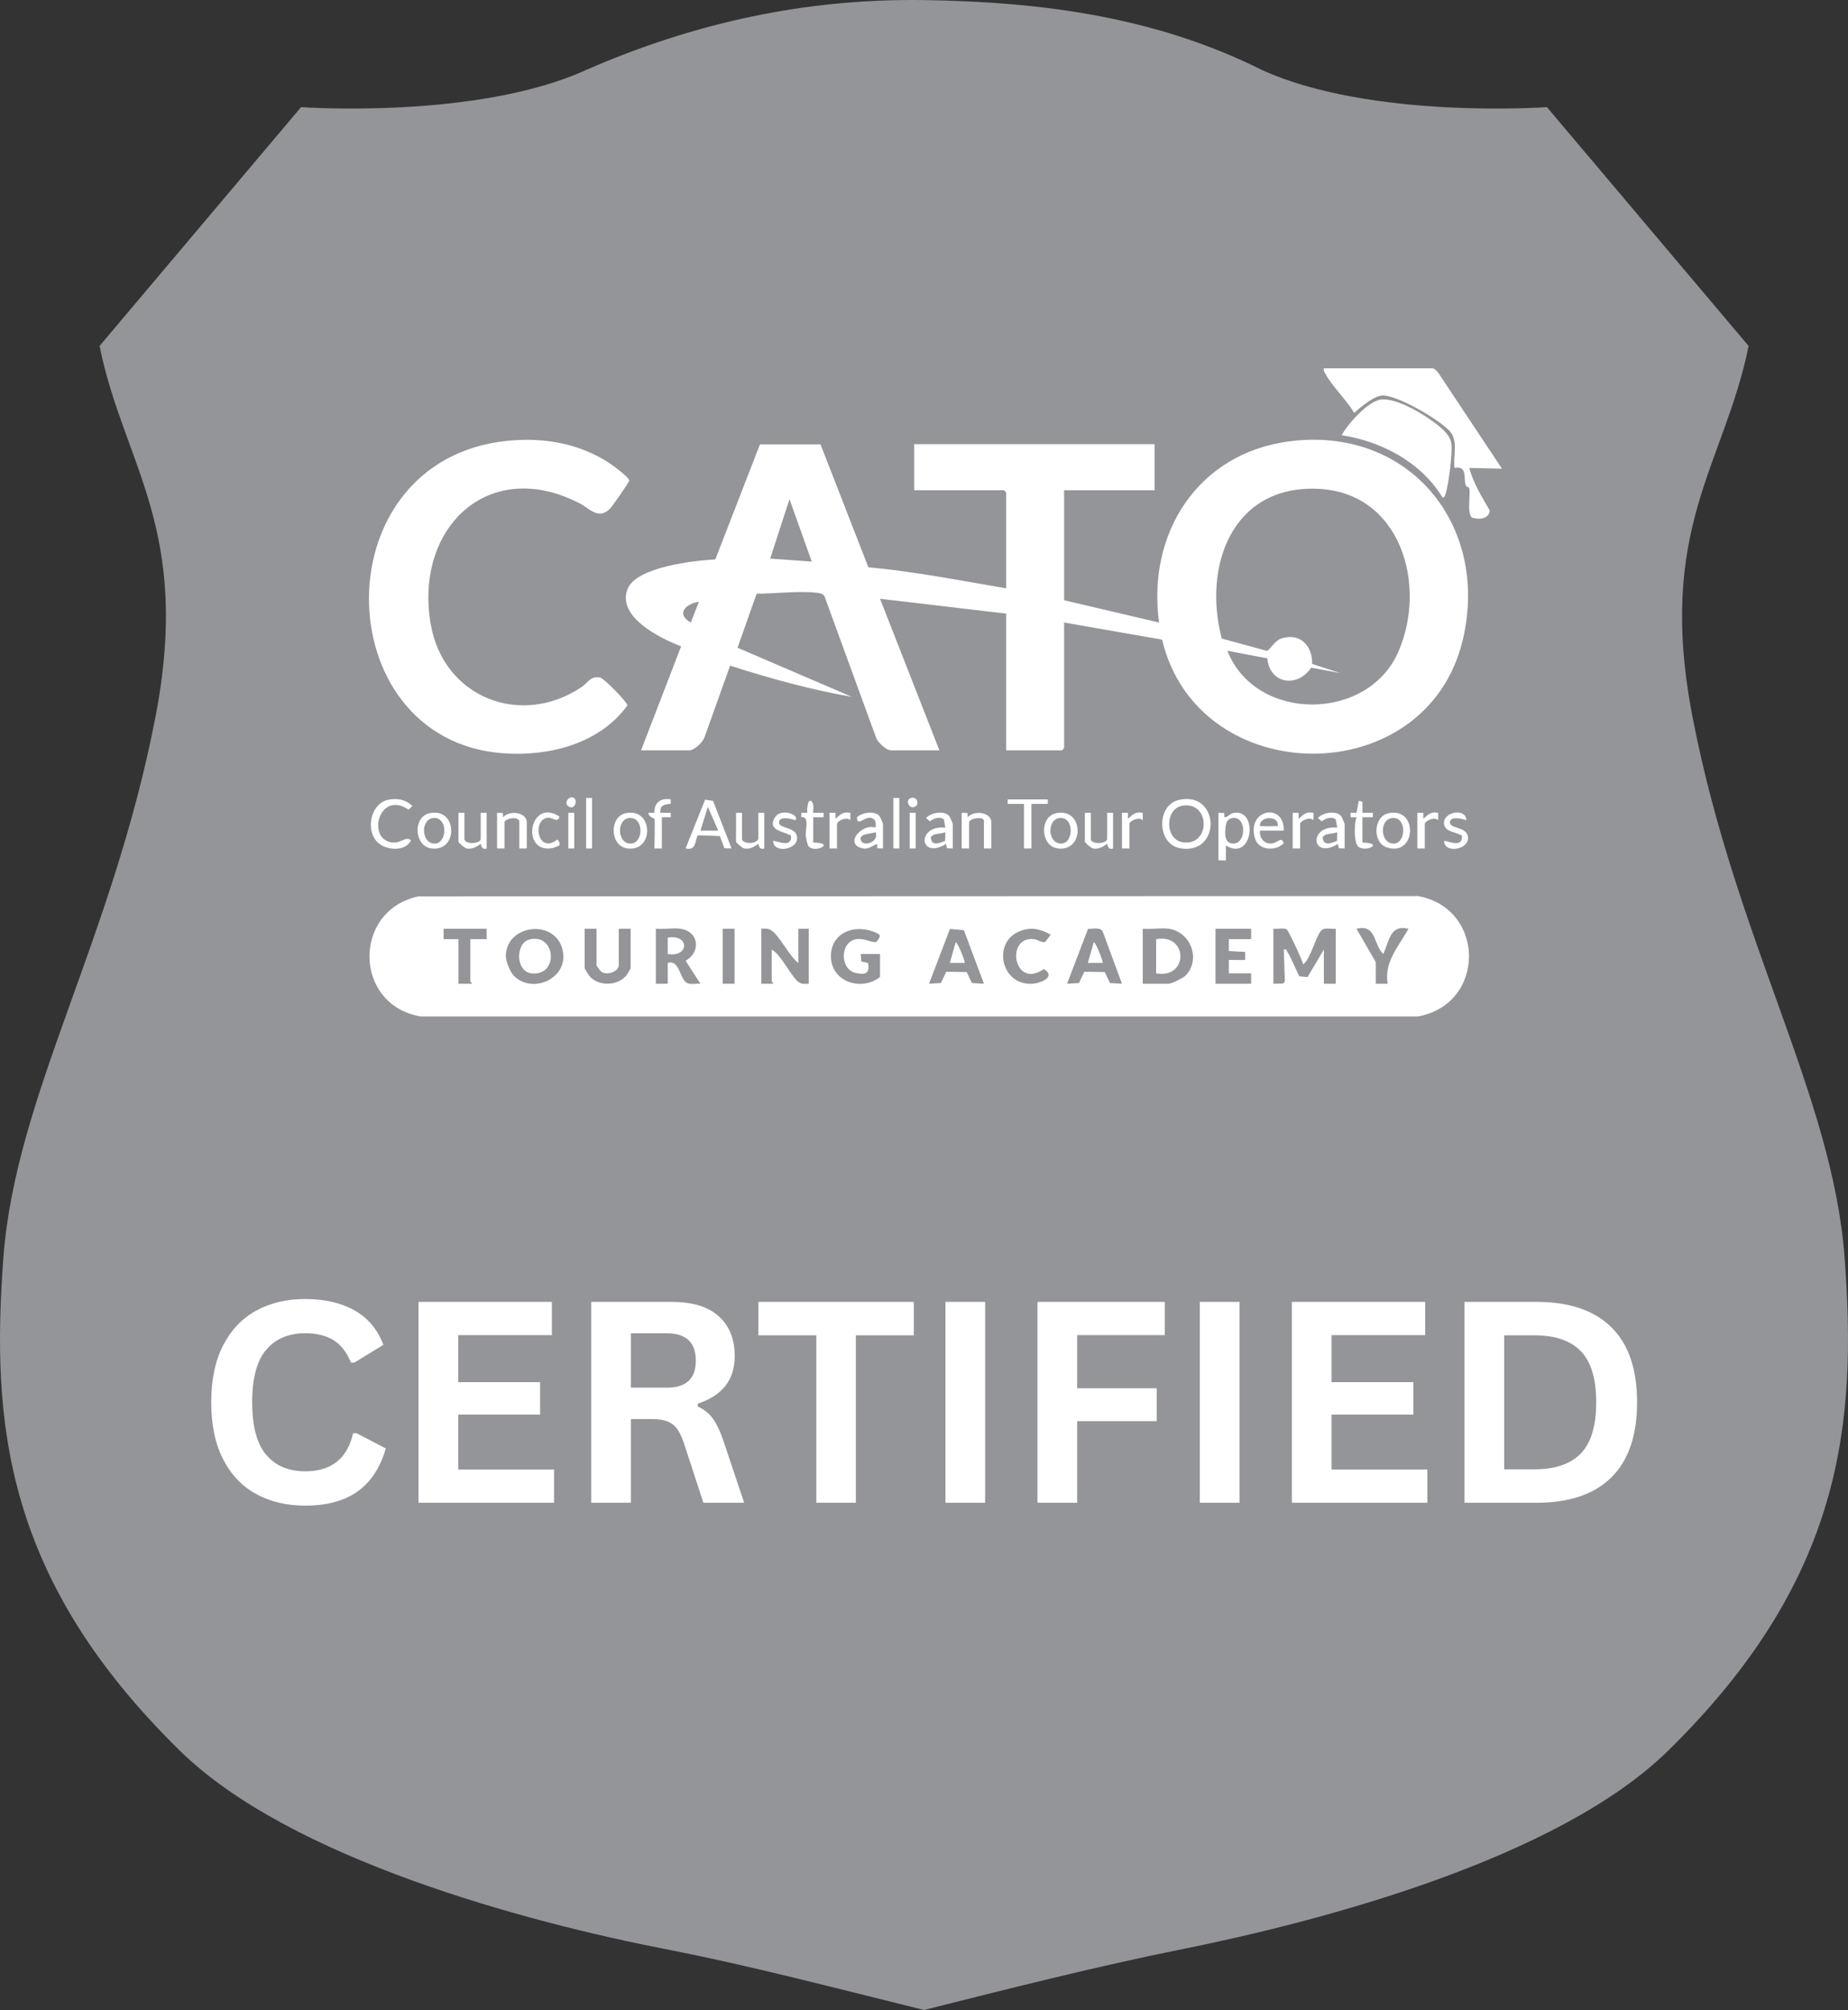 <?xml version="1.0" encoding="UTF-8"?>
<svg id="b" data-name="Layer 2" xmlns="http://www.w3.org/2000/svg" viewBox="0 0 960.309 1044.039">
  <rect x="0" y="0" width="960.309" height="1044.039" fill="#333333" stroke="none"/>
  <defs>
    <style>
      .d {
        fill: #fff;
      }

      .e {
        fill: #939598;
      }
    </style>
  </defs>
  <g id="c" data-name="b">
    <path class="e" d="M304.629,36.306c-56.658,25.872-148.192,19.343-148.192,19.343l-104.694,124.049c12.578,62.052,48.073,94.907,28.93,193.291C58.029,489.333,7.991,569.254,1.747,653.361c-6.353,85.618.479,166.691,91.861,256.132,57.18,55.991,179.5,88.81,252.868,103.068,44.505,8.658,90.12,20.787,133.727,31.478,42.406-10.679,89.404-22.589,133.612-31.478,73.289-14.726,195.694-47.077,252.886-103.068,91.37-89.44,98.214-170.514,91.862-256.132-6.243-84.107-56.282-164.028-78.938-280.371-19.149-98.384,16.455-131.239,29.033-193.291l-104.803-124.049s-91.522,6.529-148.173-19.343C601.091,9.051,542.48.969,480.507.047c-61.967-.922-119.644,11.765-175.878,36.259"/>
    <path class="d" d="M363.196,312.561c-6.698.989-12.202,6.256-4.235,10.794l4.235-10.794ZM421.82,291.701l-11.559-32.418-10.036,30.871,21.594,1.547ZM637.803,338.032c14.61,37.188,72.925,37.066,88.84.522,15.181-34.858,1.183-83.064-42.181-84.672-44.45-1.65-59.419,40.391-49.577,77.797l23.36,6.377c1.62-.152,3.938-5.206,7.53-6.383,9.829-3.222,16.267,3.78,16.091,13.203l14.55,4.727-15.065-2.809c-7.038,10.63-21.546,8.592-22.802-4.824l-20.745-3.938-0-0ZM552.95,323.361v65.243l-1.159,1.159h-28.924v-71.038l-65.565-7.712,30.853,78.75h-25.065c-2.585,0-7.038-4.187-7.894-6.771l-26.842-73.501c-1.05-1.201-2.33-1.414-3.816-1.584-9.471-1.104-21.819.473-31.345.467l-9.932,28.08,59.382,25.502c-21.461-3.744-42.545-9.544-63.235-16.212l-13.33,37.254c-.862,2.579-5.309,6.765-7.894,6.765h-25.065l20.824-54.037c-10.697-4.065-33.559-15.248-27.825-29.797,4.526-11.492,34.833-14.792,45.597-15.351l23.196-59.777h31.454l24.889,63.866c24.082,2.178,47.824,6.911,71.614,10.934v-49.802l-1.159-1.159h-46.665v-23.936h124.959v23.936h-47.053v57.137l49.359,11.583c-6.365-46.313,20.095-87.893,67.598-94.1,61.809-8.07,104.239,42.994,90.308,102.753-18.591,79.757-137.665,78.762-156.346.218l-50.918-8.871v-0Z"/>
    <path class="d" d="M714.931,499.79v11.194l6.177.006c-1.984-11.328,5.734-19.392,10.794-28.566-9.847-2.275-9.793,6.413-13.124,13.118-5.388-5.497-3.386-15.484-13.87-13.118l10.023,17.365ZM661.707,482.418v28.566l4.909-.109,1.068-1.013-.57-16.625c1.802-.4,1.238.224,1.729.983,2.306,3.604,4.326,8.992,6.359,12.905l4.259.388,8.476-14.289v17.759h6.171v-28.566c-2.245.261-5.625-.771-7.342.758-2.87,2.567-5.637,14.92-9.623,17.772-.37-2.36-7.633-17.602-8.47-18.166-1.444-.989-5.109-.079-6.965-.364M650.142,482.418h-18.518v28.566h18.518v-5.406h-11.571l-.006-6.953,8.494.012.006-4.193-8.501-.443.006-6.183h11.571v-5.4ZM607.33,482.418c-4.083-.582-9.271.419-13.5,0v28.566h13.5c1.377,0,7.469-2.973,8.61-4.12,8.325-8.337,2.912-22.814-8.61-24.446M583.03,510.978l-10.09-27.334c-1.529-2.118-5.176-1.123-7.56-1.135l-10.885,28.469,6.177-.37,2.779-5.849,10.606.158,2.773,5.716,6.201.346v0ZM546.006,485.525c-5.8-3.228-10.891-4.332-17.147-1.353-13.051,6.219-8.488,27.704,7.481,26.824,4.429-.243,12.73-3.61,6.086-7.651-15.557,10.927-20.223-17.044-5.279-15.563,2.16.218,4.035,2.051,6.001,1.487l2.858-3.744h0ZM511.294,510.978l-10.406-27.795-7.245-.673-10.885,28.469,6.183-.37,2.773-5.849,10.606.158,2.773,5.716,6.201.346-0.0 0ZM457.3,507.507v-11.965h-10.03l.334,3.914,3.495.752c.904,5.515-1.371,6.219-6.347,5.188-8.501-1.76-8.397-16.607.582-17.596,4.065-.449,6.08,1.487,9.884,1.596,2.991-3.416,2.609-3.938-1.359-5.461-10.199-3.914-22.073.637-22.073,12.766,0,13.324,15.812,18.384,25.514,10.806M414.876,500.178c-4.514-3.113-10.078-14.695-14.228-17.031-1.772-1.001-3.137-.819-5.054-.728v28.566l6.171-.006c.382-.279-.771-.983-.771-1.153v-16.601c5.054,2.67,10.327,14.513,14.216,17.044,1.632,1.062,3.27.734,5.066.716v-28.566h-5.4v17.759ZM381.711,482.418h-6.171v28.566h6.171v-28.566ZM353.558,482.418c-3.859-.546-8.737.394-12.73,0v28.566l6.158-.012.012-10.8c6.158-1.942,6.274,8.604,10.023,10.43,1.911.934,4.842.164,6.947.376l-7.7-11.959c8.106-4.49,6.99-15.235-2.712-16.601M309.976,482.418h-6.171v20.459c0,.225,1.887,3.313,2.312,3.859,4.496,5.709,14.647,5.57,19.301.018.413-.491,2.3-3.653,2.3-3.877v-20.459h-6.171v18.912c0,3.131-5.667,5.497-8.925,3.531-.522-.316-2.645-3.179-2.645-3.531v-18.912ZM267.042,506.864c10.309,10.321,30.289.303,24.798-15.175-5.097-14.38-28.954-11.067-28.978,5.012-.006,2.712,2.287,8.27,4.18,10.163M252.899,482.418h-22.371l-.006,5.406,7.718-.006v23.166l6.941-.006c.382-.279-.771-.983-.771-1.153v-22.007l8.488.006v-5.406h-0ZM217.228,465.63l519.678-.188c35.155,6.438,35.379,56.033,0,62.519l-518.325.006c-34.736-5.849-35.689-54.735-1.353-62.337"/>
    <path class="d" d="M268.164,228.618c17.135-.971,33.565,2.36,48.085,11.644,1.905,1.22,10.715,7.669,10.703,9.35-.006.892-8.95,13.64-10.03,14.689-6.019,5.861-10.6-.218-15.684-2.84-47.678-24.561-86.079,13.081-77.409,62.81,6.644,38.079,46.792,53.776,78.373,32.613,3.24-2.172,4.611-5.916,9.678-4.951,2.045.394,13.925,12.663,14.192,14.422-14.477,19.998-40.628,26.588-64.297,24.943-93.487-6.492-95.405-156.899,6.389-162.681"/>
    <path class="d" d="M744.629,191.329c.777.17,2.021,1.365,2.585,2.045l33.28,50.075-16.965-.382c2.087,8.076,6.559,14.987,10.618,22.128-.461,4.478-5.6,4.787-9.089,3.738-2.943-1.735-.807-12.014-1.547-15.296-.14-.619-1.359-.564-1.784-1.517-1.408-3.198,1.098-10.497-5.916-9.059-.801-6.468,2.233-14.222-2.664-19.337-5.837-6.08-25.944-17.838-34.172-18.318-4.49-.267-11.995,6.013-15.229,9.071-3.999-6.668-11.516-13.81-15.059-20.423-.504-.94-1.044-1.468-.752-2.724h56.694l0-0Z"/>
    <path class="d" d="M749.653,258.502c-11.025-18.3-31.66-29.251-52.459-32.437,3.131-5.837,13.816-17.808,20.423-18.536,7.475-.825,19.646,6.171,25.769,10.521,4.083,2.9,10.084,7.105,10.812,12.335.667,4.727-1.396,21.491-3.04,26.163-.291.825-.382,1.845-1.505,1.954"/>
    <path class="d" d="M614.469,418.498c-9.216,1.499-9.223,17.468,0,18.973,14.683,2.384,14.677-21.37,0-18.973M612.904,415.422c21.103-4.375,21.813,28.566.643,25.247-12.541-1.966-12.851-22.717-.643-25.247"/>
    <path class="d" d="M373.224,431.447l-5.388-12.341-3.865,12.347,9.253-.006 0.0 0ZM380.165,440.718l-3.75-.103-2.336-6.365-11.546-.37c-1.559,3.75-.849,7.936-6.274,6.832l10.145-25.338,4.132.637,9.629,24.707h-0Z"/>
    <path class="d" d="M641.27,424.855c-2.573,0-3.95,1.456-4.278,3.865-.498,3.628-1.044,9.223,3.628,9.447,6.893.322,7.257-13.318.649-13.312M633.17,422.192l3.009.103.079,2.215c1.844.067,2.579-1.735,4.399-2.154,13.427-3.119,10.673,25.635-3.622,16.825l-.006,7.724-3.859-.006v-24.707Z"/>
    <path class="d" d="M201.778,415.42c4.751-.977,9.089-.14,12.535,3.295l-2.02,1.832c-15.678-10.642-22.262,16.679-7.578,17.122,3.616.103,6.486-3.428,8.84-1.183-2.53,5.364-10.412,5.206-15.059,2.712-9.174-4.933-6.923-21.673,3.282-23.778"/>
    <path class="d" d="M258.296,422.192l3.016.097.079,2.227c3.361-3.816,12.335-2.761,12.335,2.694v13.512h-3.859v-14.283c-1.262-2.73-7.712-1.08-7.712.771v13.512h-3.859v-18.53Z"/>
    <path class="d" d="M499.727,422.192l3.016.097.079,2.227c3.361-3.816,12.335-2.761,12.335,2.694v13.512h-3.859v-14.283c0-2.651-7.712-1.432-7.712.771v13.512h-3.859v-18.53h0Z"/>
    <path class="d" d="M454.981,432.228c-1.844,1.001-8.761.528-7.651,4.168,1.177,3.865,9.799.862,7.651-4.168M458.846,440.722l-3.009-.103-.079-2.215c-3.319,1.135-4.502,3.307-8.525,1.978-8.331-2.749,1.147-12.887,7.76-10.472.17-2.257.291-4.405-2.294-5.078-3.301-.856-7.354,4.83-7.408-.334,2.761-2.524,9.277-3.58,11.783-.546.291.358,1.772,3.81,1.772,4.029v12.742h-0Z"/>
    <path class="d" d="M491.137,436.754l.097-4.526c-2.482,1.28-5.898.152-7.651,2.785l.716,2.245c2.239,1.893,4.435.255,6.838-.504M495.099,440.722l-3.009-.103-.467-2.221c-14.058,8.428-15.49-9.981-.376-8.488l-.765-4.265c-2.33-1.814-5.163-.449-7.36.953l-1.893-1.705c2.585-2.931,9.532-4.053,12.099-.94.291.358,1.772,3.81,1.772,4.029v12.742l-0.0 0Z"/>
    <path class="d" d="M694.772,436.754l.097-4.526c-2.482,1.28-5.898.152-7.651,2.785l.716,2.245c2.239,1.893,4.435.255,6.838-.504M698.734,440.722l-3.01-.103-.467-2.221c-14.058,8.428-15.49-9.981-.376-8.488l-.765-4.265c-2.33-1.814-5.163-.449-7.36.953l-1.893-1.705c2.585-2.931,9.532-4.053,12.099-.94.291.358,1.772,3.81,1.772,4.029v12.742l0.0 0Z"/>
    <path class="d" d="M723.788,424.885c-7.208.273-6.771,13.658.661,13.288,6.171-.309,6.662-13.567-.661-13.288M721.665,422.373c15.533-3.173,14.289,22.984-1.129,17.753-7.457-2.53-6.929-16.109,1.129-17.753"/>
    <path class="d" d="M225.498,424.883c-7.202.273-6.771,13.658.667,13.288,6.165-.309,6.656-13.561-.667-13.288M223.375,422.371c14.507-2.967,14.883,20.381.649,18.306-8.798-1.286-9.72-16.449-.649-18.306"/>
    <path class="d" d="M551.008,424.885c-7.208.273-6.771,13.658.661,13.288,6.171-.309,6.662-13.567-.661-13.288M548.884,422.373c14.513-2.961,14.877,20.375.649,18.306-8.98-1.311-9.459-16.51-.649-18.306"/>
    <path class="d" d="M327.317,424.884c-7.208.273-6.771,13.658.661,13.288,6.353-.316,6.789-13.573-.661-13.288M325.193,422.372c14.519-2.955,14.871,20.375.649,18.306-9.059-1.323-9.253-16.558-.649-18.306"/>
    <path class="d" d="M664.02,429.139c.686-5.461-8.385-5.236-9.235-1.141-.364,1.729.777,1.062,1.899,1.141,2.421.182,4.915-.121,7.336,0M667.109,431.457h-12.341c-.413,3.58,1.899,6.777,5.649,6.698,3.434-.079,5.618-4.114,6.626-.121-4.011,4.187-12.796,3.762-14.762-2.154-5.121-15.387,15.175-19.568,14.829-4.423"/>
    <polygon class="d" points="544.465 415.242 544.471 417.554 535.983 417.56 535.983 440.72 532.124 440.72 532.124 417.56 523.635 417.554 523.641 415.242 544.465 415.242"/>
    <path class="d" d="M385.568,422.192v13.512c0,2.627,7.396,3.076,8.482,0v-13.512h3.088v18.53c-2.888.922-2.736-2.045-3.1-2.318-.322-.231-3.191,3.088-7.287,2.312-1.11-.206-4.271-3.034-4.271-3.471v-15.053h3.088Z"/>
    <path class="d" d="M566.834,422.192v13.512c0,3.107,8.482,2.718,8.482,0v-13.512h3.088v18.53c-2.888.922-2.736-2.045-3.1-2.318-.322-.231-3.191,3.088-7.287,2.312-1.11-.206-4.271-3.034-4.271-3.471v-15.053h3.088-0Z"/>
    <path class="d" d="M241.326,422.192v13.512c0,3.107,8.482,2.718,8.482,0v-13.512h3.088v18.53c-2.888.922-2.736-2.045-3.1-2.318-.322-.231-3.191,3.088-7.287,2.312-1.11-.206-4.265-3.034-4.265-3.471v-15.053h3.082Z"/>
    <path class="d" d="M340.059,425.28c-.127-.194-3.161-.947-3.088-3.082l3.064-.036c-.073-5.339,3.325-7.839,8.513-6.917l-.006,2.3c-3.404.255-5.679.643-5.394,4.642l5.4.012v2.306l-4.629.006v16.212h-3.859c0-2.263.425-14.799,0-15.442"/>
    <path class="d" d="M422.593,437.634c12.105.243.71,5.691-2.372,1.99-.807-.971-1.341-4.096-1.468-5.473-.309-3.179,1.996-10.454-2.33-9.647l-.006-2.312,3.094.006c-.182-.807-.049-7.141,1.911-6.177,1.923,1.523,1.025,4.096,1.165,6.177l5.412-.006v2.312l-5.406.006v13.124Z"/>
    <path class="d" d="M707.99,437.634c12.42.364.243,5.855-2.664,1.511-1.79-2.676-1.584-11.504-.425-14.629l-3.088-.012v-2.312l3.094.006,1.153-6.195,1.942.461-.018,5.734,5.412-.006v2.312l-5.406.006v13.124Z"/>
    <path class="d" d="M413.331,426.049c-1.729-.607-8.494-2.494-8.519,1.165-.018,3.568,9.756,1.869,9.374,8.488-.34,5.867-12.335,7.53-12.414,1.165.686-.722,9.18,3.938,9.301-1.948.03-1.389-.2-.94-1.013-1.353-3.634-1.863-11.097-2.463-7.56-8.713,3.179-5.619,13.276-1.547,10.83,1.195"/>
    <path class="d" d="M761.979,426.049c-1.729-.607-8.495-2.494-8.519,1.165-.018,3.568,9.756,1.869,9.374,8.488-.34,5.867-12.335,7.53-12.414,1.165.686-.728,9.174,3.938,9.301-1.948.03-1.389-.2-.94-1.013-1.353-3.161-1.614-8.567-1.693-8.343-6.383.267-5.673,11.558-7.499,11.613-1.135"/>
    <path class="d" d="M290.656,439.137c-.109.164-3.204,1.329-3.61,1.402-16.837,3.022-11.777-26.576,3.647-16.406-.643,3.628-3.477.498-5.661.595-8.889.4-5.679,19.483,4.508,11.377.965.546,1.65,2.233,1.116,3.034"/>
    <path class="d" d="M736.529,422.192l3.082-.006.012,3.094c2.573-2.221,3.883-3.816,7.706-3.094l-.006,3.865c-1.796-2.051-6.935.346-6.935,1.929v12.742h-3.859v-18.53Z"/>
    <path class="d" d="M671.737,422.192l3.082-.006.012,3.094c2.573-2.221,3.883-3.816,7.706-3.094l-.006,3.865c-1.796-2.051-6.935.346-6.935,1.929v12.742h-3.859v-18.53Z"/>
    <path class="d" d="M583.032,422.192l3.082-.006.012,3.094c2.573-2.221,3.883-3.816,7.706-3.094l-.006,3.865c-1.796-2.051-6.935.346-6.935,1.929v12.742h-3.859v-18.53Z"/>
    <path class="d" d="M431.077,422.192l3.082-.006.012,3.094c2.573-2.221,3.883-3.816,7.706-3.094l-.006,3.865c-1.796-2.051-6.935.346-6.935,1.929v12.742h-3.859v-18.53Z"/>
    <rect class="d" x="464.24" y="414.474" width="3.082" height="26.248"/>
    <rect class="d" x="304.575" y="414.474" width="3.082" height="26.248"/>
    <rect class="d" x="472.729" y="422.192" width="3.082" height="18.53"/>
    <rect class="d" x="295.322" y="422.192" width="3.082" height="18.53"/>
    <path class="d" d="M473.2,414.54c3.331-1.068,4.557,2.894,2.664,4.223-3.355,2.348-5.631-3.276-2.664-4.223"/>
    <path class="d" d="M298.326,414.554c1.869,1.171.425,6.65-3.052,4.211-2.427-1.705.449-5.843,3.052-4.211"/>
    <path class="d" d="M600.773,505.58v-17.759c16.837-2.997,16.837,20.757,0,17.759"/>
    <path class="d" d="M275.069,488.016c13.725-3.543,15.575,18.876,1.353,17.596-8.658-.777-8.616-15.721-1.353-17.596"/>
    <path class="d" d="M346.997,495.546v-8.501c11.51-1.923,11.158,10.363,0,8.501"/>
    <path class="d" d="M573.002,500.17h-7.706l3.088-10.806c1.323.619,5.06,10.412,4.617,10.806"/>
    <path class="d" d="M501.266,500.17h-7.706l3.088-10.806c1.323.619,5.06,10.412,4.617,10.806"/>
    <path class="d" d="M158.606,782.064c-9.617,0-18.081-1.99-25.404-5.989-7.336-3.986-13.075-9.987-17.213-18.014-4.156-8.009-6.225-17.893-6.225-29.658,0-11.759,2.069-21.637,6.225-29.664,4.138-8.009,9.878-14.01,17.213-18.008,7.323-3.992,15.788-5.989,25.404-5.989,10.036,0,18.573,1.96,25.593,5.892,7.014,3.932,12.02,9.908,15.017,17.917l-15.065,9.216-1.778-.042c-2.245-5.43-5.285-9.314-9.125-11.65-3.835-2.366-8.725-3.556-14.641-3.556-8.676,0-15.442,2.876-20.302,8.604-4.848,5.709-7.257,14.811-7.257,27.279,0,12.42,2.409,21.497,7.257,27.225,4.86,5.746,11.625,8.61,20.302,8.61,13.567,0,21.861-6.595,24.889-19.786h1.778l15.205,7.906c-2.84,9.914-7.718,17.353-14.641,22.316-6.905,4.933-15.982,7.39-27.231,7.39"/>
    <polygon class="d" points="238.128 734.765 238.128 763.306 287.906 763.306 287.906 780.568 217.499 780.568 217.499 676.238 286.783 676.238 286.783 693.5 238.128 693.5 238.128 717.922 280.655 717.922 280.655 734.765 238.128 734.765"/>
    <path class="d" d="M346.605,720.778c9.981,0,14.974-4.66,14.974-13.992,0-9.471-4.994-14.222-14.974-14.222h-18.761v28.214h18.761ZM307.215,780.567v-104.33h41.872c10.782,0,18.924,2.506,24.422,7.487,5.521,4.957,8.282,11.813,8.282,20.538,0,6.341-1.614,11.528-4.818,15.575-3.216,4.059-8.003,7.147-14.362,9.265v1.499c3.27,1.438,5.904,3.556,7.906,6.365,2.02,2.803,3.938,6.965,5.752,12.487l10.436,31.114h-21.194l-10.199-31.205c-1.068-3.113-2.245-5.546-3.556-7.299-1.311-1.741-2.985-3.003-5.006-3.786-2.002-.777-4.623-1.171-7.863-1.171h-11.043v43.461h-20.629 0Z"/>
    <polygon class="d" points="474.868 676.237 474.868 693.596 444.737 693.596 444.737 780.567 424.199 780.567 424.199 693.596 394.074 693.596 394.074 676.237 474.868 676.237"/>
    <rect class="d" x="491.295" y="676.236" width="20.629" height="104.33"/>
    <polygon class="d" points="605.267 676.237 605.267 693.499 559.743 693.499 559.743 721.106 601.056 721.106 601.056 738.18 559.743 738.18 559.743 780.567 539.114 780.567 539.114 676.237 605.267 676.237"/>
    <rect class="d" x="623.481" y="676.236" width="20.629" height="104.33"/>
    <polygon class="d" points="691.933 734.765 691.933 763.306 741.71 763.306 741.71 780.568 671.304 780.568 671.304 676.238 740.588 676.238 740.588 693.5 691.933 693.5 691.933 717.922 734.46 717.922 734.46 734.765 691.933 734.765"/>
    <path class="d" d="M797.327,763.208c10.758,0,18.803-2.736,24.136-8.234,5.333-5.485,8.003-14.337,8.003-26.576,0-12.22-2.67-21.072-8.003-26.569-5.333-5.485-13.379-8.234-24.136-8.234h-15.678v69.612h15.678v-0ZM798.541,676.237c16.934,0,29.858,4.387,38.783,13.148,8.913,8.737,13.379,21.74,13.379,39.014,0,17.219-4.466,30.228-13.379,39.02-8.925,8.774-21.849,13.148-38.783,13.148h-37.521v-104.33h37.521Z"/>
  </g>
</svg>